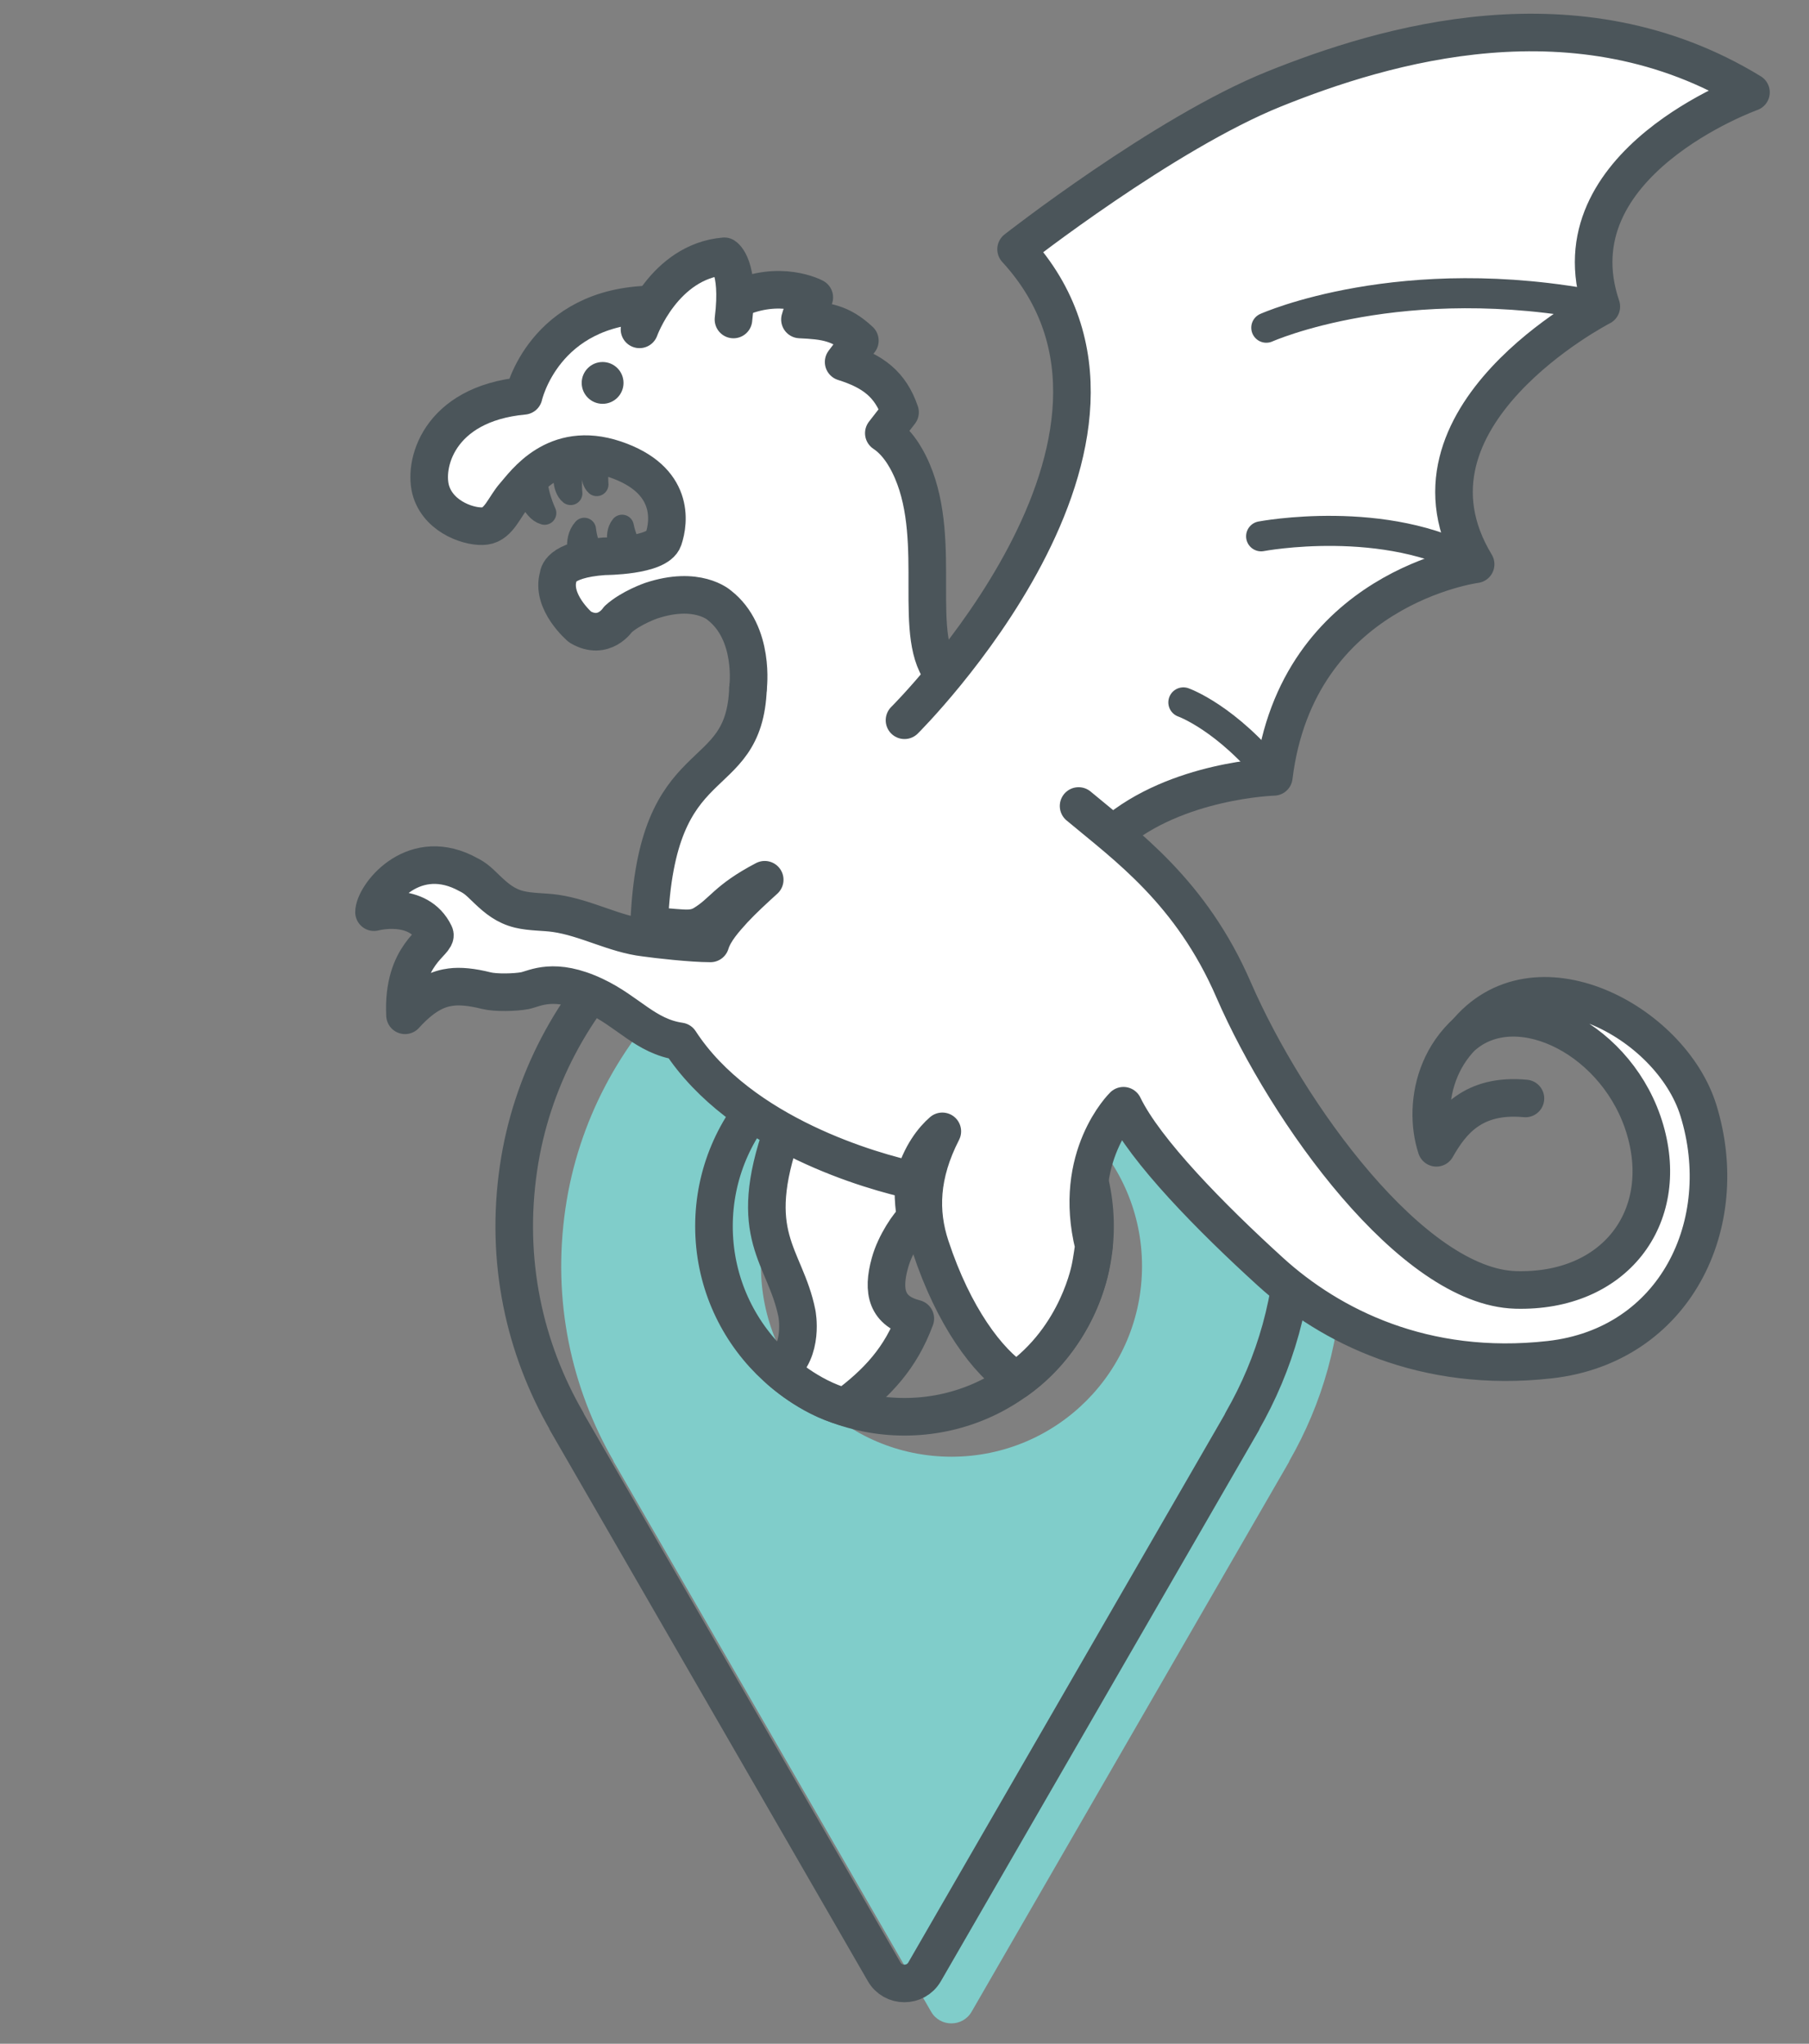 <?xml version="1.0" encoding="UTF-8"?>
<svg id="Layer_2" data-name="Layer 2" xmlns="http://www.w3.org/2000/svg" viewBox="0 0 77 87">
  <rect x="0" y="0" width="77" height="87" fill="#808080" stroke="none"/>
  <defs>
    <style>
      .cls-1, .cls-2, .cls-3, .cls-4 {
        fill: none;
      }

      .cls-2, .cls-3, .cls-5, .cls-4 {
        stroke: #4b555a;
        stroke-linecap: round;
        stroke-linejoin: round;
      }

      .cls-6, .cls-5 {
        fill: #fff;
      }

      .cls-7 {
        fill: #80cdca;
      }

      .cls-8 {
        fill: #4b555a;
      }

      .cls-3 {
        stroke-width: 1.28px;
      }

      .cls-5, .cls-4 {
        stroke-width: 1.6px;
      }
    </style>
  </defs>
  <g id="Layer_1-2" data-name="Layer 1">
    <g>
      <rect class="cls-1" width="77" height="87"/>
      <g>
        <g>
          <path class="cls-6" d="m40.2,28.76c-1.44-1.56-.05-5.63-1.37-8.71-.13-.3-.51-1.15-1.21-1.61,0,0,.69-.89.69-.89-.41-1.2-1.16-1.75-2.4-2.14l.69-.91c-.82-.77-1.47-.85-2.55-.9,0,0,.2-.79.61-.94-.04-.02-1.46-.77-3.31.08l-.12.85c.28-2.28-.39-2.69-.39-2.69-2.59.22-3.61,3.11-3.61,3.11l.53-1.04c-4.61.06-5.45,3.89-5.45,3.89-3.65.33-4.29,2.97-3.93,4.09.36,1.12,1.7,1.53,2.29,1.45.59-.08.83-.84,1.25-1.31.42-.47,1.7-2.4,4.27-1.53,2.56.86,2.29,2.79,2.04,3.51-.25.72-2.48.61-2.48.61-1.98.14-1.95.84-1.95.84-.39,1.09.92,2.17.92,2.17,1.14.78,1.62-.33,1.62-.33.14-.31,1.03-.81,1.03-.81,1.39-1.03,3.26-.2,3.26-.2,1.54,1.19,1.29,3.31,1.29,3.31,0,0,.22,2.48-1.92,3.92l1.32,3.51,11.98-4.1-3.07-3.24Z"/>
          <path class="cls-7" d="m57.11,53.9c0-9.78-8.45-17.59-18.45-16.51-7.43.8-13.51,6.65-14.59,14.04-.58,3.96.26,7.67,2.05,10.77h-.01s13.52,23.43,13.52,23.43c.38.67,1.35.67,1.73,0l13.52-23.42h-.01c1.41-2.45,2.24-5.28,2.24-8.31Zm-16.61,8.11c-4.48,0-8.11-3.63-8.11-8.11s3.63-8.11,8.11-8.11,8.11,3.63,8.11,8.11-3.63,8.11-8.11,8.11Z"/>
          <path class="cls-4" d="m55.11,52.2c0-9.78-8.45-17.59-18.45-16.51-7.43.8-13.51,6.65-14.59,14.04-.58,3.96.26,7.67,2.05,10.77h-.01s13.52,23.43,13.52,23.43c.38.67,1.35.67,1.73,0l13.52-23.42h-.01c1.41-2.45,2.24-5.28,2.24-8.31Z"/>
          <path class="cls-4" d="m46.61,52.2c0,4.48-3.63,8.11-8.11,8.11s-8.11-3.63-8.11-8.11,3.63-8.11,8.11-8.11,8.11,3.63,8.11,8.11Z"/>
          <path class="cls-4" d="m31.84,29.29s.31-2.34-1.23-3.53c0,0-.93-.84-2.89-.19,0,0-.87.3-1.41.79,0,0-.6.93-1.62.33,0,0-1.26-1.07-.92-2.17,0,0-.03-.7,1.95-.84,0,0,2.27,0,2.52-.73s.49-2.54-2.07-3.4-3.85,1.06-4.27,1.53-.66,1.23-1.25,1.31-1.92-.33-2.29-1.45.27-3.75,3.93-4.09c0,0,.84-3.82,5.45-3.89"/>
          <path class="cls-2" d="m24.74,23.76s-.3-.73.13-1.22c0,0,.08.84.44,1.09"/>
          <path class="cls-2" d="m26.46,23.46s-.29-.67.02-1.05c0,0,.17.91.56,1.08"/>
          <path class="cls-2" d="m22.46,20.81s.22.89.72,1.03c0,0-.47-.99-.36-1.73"/>
          <path class="cls-2" d="m24.04,20.06s-.05.7.25.94c0,0-.09-.84.15-1.34"/>
          <path class="cls-2" d="m25.23,19.9s-.04.53.17.72c0,0-.06-.64.11-1.02"/>
          <path class="cls-4" d="m40.2,28.76c-1.44-1.56-.05-5.63-1.37-8.71-.13-.3-.51-1.15-1.21-1.61,0,0,.69-.89.69-.89-.41-1.2-1.16-1.75-2.4-2.14l.69-.91c-.82-.77-1.47-.85-2.55-.9,0,0,.2-.79.61-.94-.04-.02-1.46-.77-3.31.08"/>
          <path class="cls-4" d="m27.22,14.02s1.03-2.89,3.61-3.11c0,0,.67.41.39,2.69"/>
          <path class="cls-5" d="m35.96,59.9c1.39-1.03,2.38-2.09,3-3.77-1.22-.31-1.42-1.15-1.08-2.37.22-.81.82-1.69,1.1-1.91-.15-.83-.09-1.63-.09-1.63-1.18-.38-3.57-.93-5.57-2.13-1.62,4.56.1,5.33.6,7.82,0,0,.32,1.59-.73,2.41,0,0,1.21,1.15,2.76,1.57Z"/>
          <polygon class="cls-6" points="51.28 39.68 44.35 30.62 32.64 33.68 36.86 45.99 41.95 47.31 45.11 53.63 46 49.19 47.37 46.93 51.67 51.82 56.51 49.97 51.28 39.68"/>
          <path class="cls-5" d="m38.5,30.66s12.12-12.02,4.75-20.05c0,0,6.31-4.94,10.98-6.82s12.91-4.38,20.3.14c0,0-8.44,3.02-6.37,9.12,0,0-9.14,4.7-5.35,10.97,0,0-7.6.99-8.59,9.05,0,0-4.14.12-6.83,2.43"/>
          <path class="cls-3" d="m53.9,13.95s5.76-2.58,14.26-.9"/>
          <path class="cls-3" d="m53.68,22.83s5.32-1.01,9.13,1.19"/>
          <path class="cls-3" d="m50.37,29.9s1.85.65,3.86,3.17"/>
          <circle class="cls-8" cx="25.65" cy="16.3" r=".89"/>
          <path class="cls-5" d="m31.84,29.29c-.16,4.41-3.92,2.33-4.21,10.09.32.05.68.08,1.07.11.45.03.84.09,1.24-.15.86-.52.95-1.02,2.61-1.89-.45.41-.91.83-1.33,1.28-.36.4-.82.9-.98,1.43-.8,0-2.29-.17-2.78-.24-1.3-.15-2.5-.85-3.82-1.04-.49-.07-1.05-.05-1.54-.17-.57-.14-.95-.45-1.35-.83-.49-.48-.55-.52-1.01-.75-2.25-1.08-3.82,1.02-3.82,1.7,0,0,1.89-.51,2.58.93.16.34-1.39.83-1.26,3.46.85-.94,1.48-1.14,1.95-1.2q.59-.08,1.51.15c.4.1,1.23.08,1.65,0,.42-.09,1.24-.59,2.96.22,1.43.67,2.17,1.73,3.63,1.94,2.59,3.99,8.26,5.56,9.95,5.92.29-1.1.85-1.77,1.22-2.09-.95,1.85-.99,3.43-.5,4.91.98,2.97,2.43,4.91,3.65,5.7,2.66-1.87,3.16-4.86,3.16-4.86.04-.17.14-.87.14-.87-.95-3.81,1.26-5.97,1.26-5.97.92,1.91,3.73,4.77,6.26,7.07s6.53,4.34,11.88,3.74,7.83-5.79,6.33-10.62c-1.18-3.79-7-6.89-9.93-3.24,2.34-1.88,6.56.25,7.67,4.09,1.08,3.73-1.31,6.92-5.52,6.8-4.39-.13-9.72-7.52-12-12.77-1.81-4.18-4.57-6.13-6.6-7.83"/>
        </g>
        <path class="cls-4" d="m64.5,42.8c-3.44,1.04-3.97,4.21-3.36,6.06.63-1.11,1.55-2.31,3.79-2.1"/>
      </g>
    </g>
  </g>
</svg>
